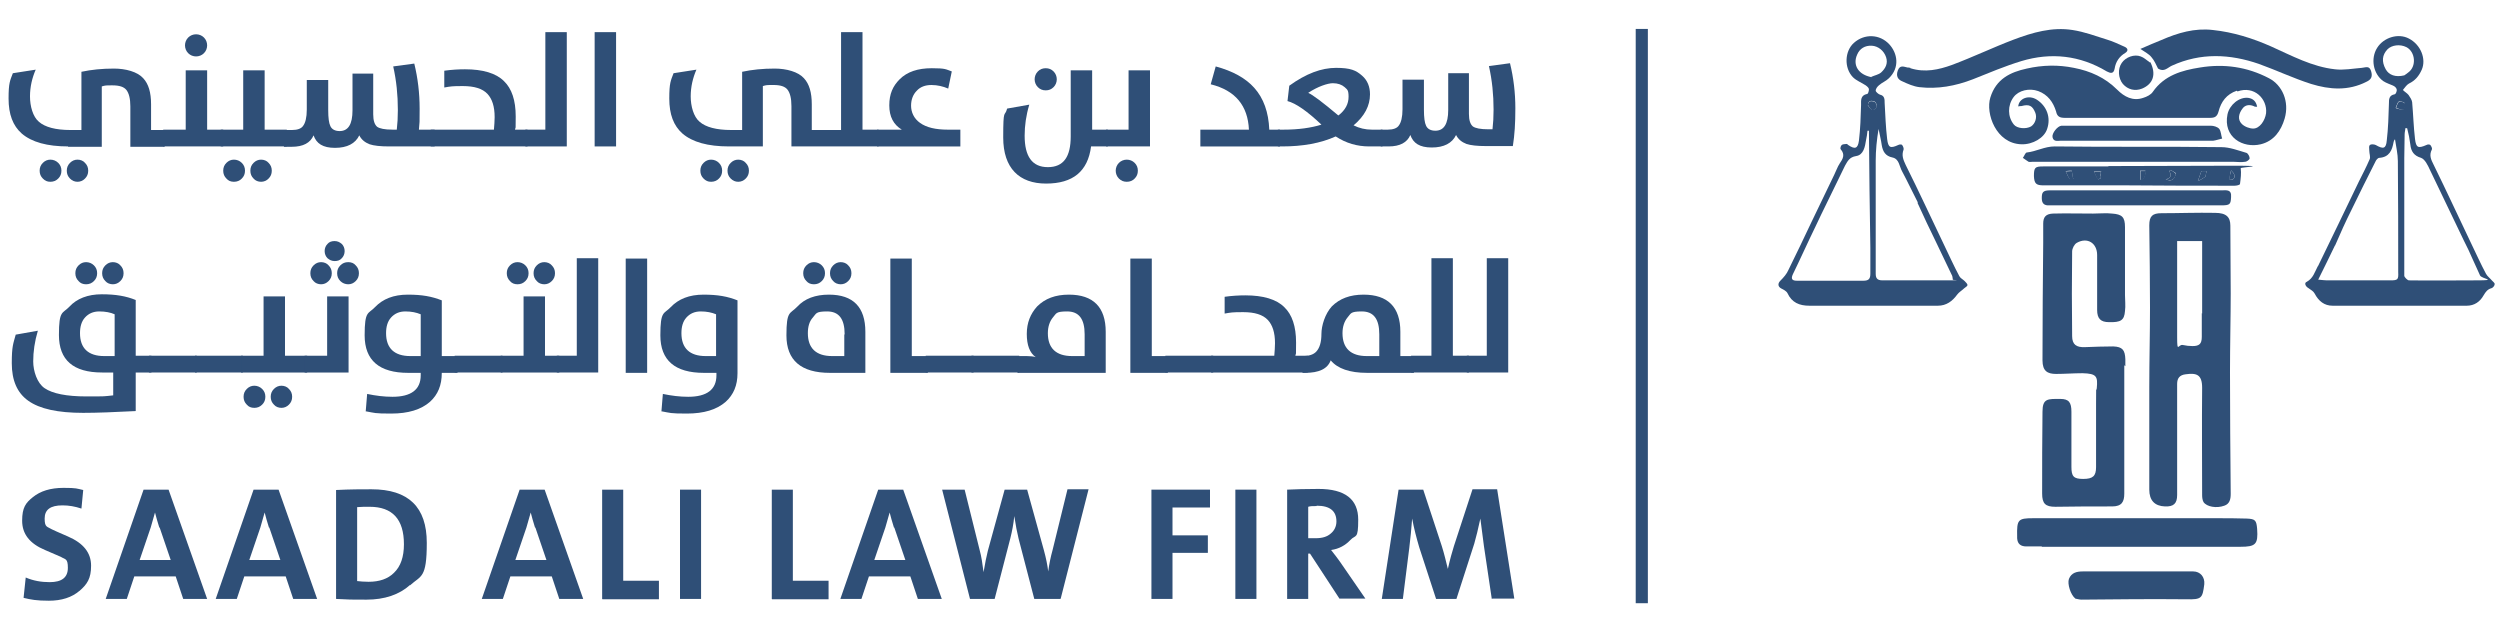 <svg xmlns="http://www.w3.org/2000/svg" id="Layer_1" data-name="Layer 1" viewBox="0 0 700 177"><defs><style>      .cls-1 {        fill: #2f4f77;        stroke-width: 0px;      }    </style></defs><rect class="cls-1" x="458" y="8.1" width="3.4" height="160.8"></rect><path class="cls-1" d="M609.6,115v23.6c0,2.4-1,3.3-3.4,3.2-2.9-.1-4.4-1.7-4.4-4.7v-28.7c0-7.4.2-14.8.2-22.3s-.1-15.3-.2-23c0-2.6.9-3.4,3.4-3.4,5,0,10-.2,15-.1,3.2,0,4.3,1.2,4.3,3.6,0,6.4.1,12.7.1,19s-.2,14.7-.2,22c0,11.4.1,22.7.2,34.1,0,1.5-.3,2.8-1.8,3.3-2.2.8-4.9.3-5.8-1-.3-.5-.4-1.3-.4-1.9,0-10-.1-20.1,0-30.1,0-3.8-1.6-4.2-4.6-3.8-1.7.2-2.4,1.1-2.4,2.7v7.6M616.6,87.8v-20.3h-7v12.6c0,4.7,0,9.4,0,14.2s.3,2,1.6,2.3c.9.2,1.8.3,2.7.3,1.9,0,2.6-.6,2.6-2.6v-6.6Z"></path><path class="cls-1" d="M594.8,102.2v36c0,2.3-.7,3.6-3.4,3.6-5.3,0-10.6,0-15.9.1-2.8,0-3.7-.9-3.7-3.7,0-7.6,0-15.2.1-22.9,0-3.8,1.5-3.6,5-3.6,2.4,0,3.1,1,3.1,3.6v15.4c0,2.7.6,3.4,3.3,3.4s3.6-.8,3.6-3.3c0-5.9,0-11.9,0-17.8s0-2.9.2-4.3c.3-3.3,0-4.1-4-4.2-2.5,0-5,.2-7.4.2s-3.8-.8-3.8-3.8c0-11,.1-22,.2-33,0-1.8,0-3.6,0-5.3,0-1.9.8-2.7,2.7-2.8,3.7-.1,7.5,0,11.3,0,1.8,0,3.6-.2,5.3,0,2.8.2,3.6,1,3.6,3.8v19c0,1.5.2,3,0,4.5-.2,2.6-1.2,3.2-4.5,3.1-2.3,0-3.3-1-3.3-3.4,0-5,0-9.9,0-14.9v-.5c0-3.3-2.7-5.1-5.7-3.4-.7.4-1.3,1.6-1.3,2.4-.1,7.9-.1,15.8,0,23.7,0,2.4,1.2,3.2,3.6,3.1,2.6-.1,5.3-.2,7.9-.2,2.6.1,3.3,1,3.4,3.6v1.9h-.1Z"></path><path class="cls-1" d="M626.3,25.4c-2.9,1-4.4,3.1-5.1,5.8-.4,1.5-1.1,1.8-2.4,1.8h-40.6c-1.4,0-2.2-.3-2.5-1.8-.8-2.6-2.3-4.7-5-5.7-2.5-.9-5.5-.2-6.9,1.7-1.7,2.3-1.7,5.5.1,7.7.9,1.1,3.4,1.3,4.8.5,1.2-.8,1.7-2.5,1.2-3.8-.8-2-1.7-2.5-3.9-1.9-.3,0-.5,0-.9.1.2-2.3,3-3.3,5.2-1.9,2.8,1.8,4,5,2.9,8.2-.8,2.5-4,4.4-7.2,4.3-7.1-.2-10.1-8.6-8.7-13.1,1.6-5.2,5.6-7.1,10.2-8.1,4.4-1,8.8-1.1,13.2-.2,4.6.9,8.7,2.7,12.1,6.1,2,2,4.4,3.3,7.3,2.3,1-.3,2.2-.9,2.7-1.7,3.2-4.6,8.1-6,13.2-6.8,6.7-1.1,13.2-.2,19.3,3,3.7,1.9,5.8,6.5,4.4,11.3-1,3.4-3,6.3-6.7,7.2-5,1.2-10.6-2-9.3-8.4.6-2.7,3.3-4.9,5.8-4.6,1.3.2,2.2.9,2.5,2.5-.4,0-.7,0-1-.2-1.2-.5-2.4-.3-3.1.7-1,1.3-1.5,3-.2,4.3.8.8,2.2,1.3,3.2,1.3,1.8,0,3.3-2.2,3.6-4.3.4-4-3.3-7.8-8-6.1h0Z"></path><path class="cls-1" d="M649,74.6c3.9-8,7.7-15.9,11.5-23.8,1-2,2.1-4.1,3-6.2.3-.6-.1-1.6-.1-2.4s-.2-1.3.2-1.6c.3-.3,1.2-.2,1.6,0,2.1,1.2,2.9,1.1,3.1-1.3.4-3.4.5-6.9.6-10.3,0-1.2,0-2.3,1.6-2.6.3,0,.6-.8.6-1.2,0-.4-.4-.9-.8-1.1-1-.5-2.1-.8-3-1.4-2.8-2-3.6-6.3-1.7-9.3,1.8-2.9,5.9-4.2,8.9-2.6,3.3,1.7,4.9,5.7,3.6,8.7-.8,1.8-1.9,3.1-3.6,3.9-.7.4-1.1,1.1-1.7,1.8.5.5,1.2.9,1.6,1.4.4.6.9,1.3,1,2,.3,3.4.4,6.9.8,10.3.3,2.5.9,2.7,3.2,1.7.3-.2.9-.2,1.1,0,.3.4.6,1,.4,1.3-.8,1.6-.2,2.8.5,4.2,3.6,7.3,7,14.7,10.5,22,1.4,2.9,2.7,5.8,4.2,8.6.4.7,1.1,1.2,1.7,1.9.3.3.8.7.7,1,0,.4-.5,1-.9,1.1-1.1.3-1.6,1-2.2,2-1,1.8-2.6,2.9-4.7,2.9h-37.6c-2.3,0-3.9-1.3-5-3.4-.3-.6-1.1-1.1-1.7-1.5-.9-.5-1.3-1.5-.5-1.8,1.8-1,2.2-2.7,3.1-4.4M653.8,68.7c-1.5,3.1-3,6.2-4.7,9.6,1.2.1,1.8.2,2.4.2h17.8c2.1,0,2.3-.2,2.2-2.3,0-10.3,0-20.8-.1-31.1,0-2-.5-4.1-.8-6.1-.3.3-.3.5-.4.8-.4,2.3-1.2,4.2-4,4.4-.4,0-.9.6-1.1,1.1-2.3,4.5-4.5,9-6.7,13.5-1.6,3.2-3.1,6.5-4.6,10M692.4,72.7c-.8-1.8-1.6-3.6-2.5-5.3-3.2-6.6-6.3-13.2-9.5-19.8-.6-1.3-1.4-3-2.5-3.4-2-.6-2.8-1.8-3-3.7-.2-1.6-.5-3.1-.9-4.6h-.5c0,.5-.2,1.1-.2,1.7,0,2.2-.1,4.4-.1,6.7,0,10.9,0,21.9,0,32.9,0,.4.9,1.3,1.3,1.3,6.3.1,12.6,0,18.9,0s1.4-.4,1-1.4c-.6-1.4-1.3-2.8-2-4.4M673.2,21.1c.4-.3.8-.5,1.1-.8,2.4-1.7,2-5.8-.5-7.1-1.8-.9-4.1-.6-5.3.6-1.5,1.6-1.7,3.4-.5,5.6.9,1.6,2.7,2.3,5.2,1.7M670.9,30.3c.7.2,1.4.5,2,.3.3-.1.5-1.2.4-1.7-.1-.3-1.2-.6-1.6-.5-.4.3-.6,1-.9,1.8h0Z"></path><path class="cls-1" d="M533.9,85.6h-27.3c-2.8,0-4.9-.9-6.1-3.5-.3-.6-1.1-1-1.7-1.3-1-.5-1.1-1.4-.3-2.2.9-.9,1.8-1.9,2.3-3.1,2.2-4.4,4.3-8.9,6.4-13.3,2.1-4.4,4.3-8.9,6.4-13.3.5-1,.9-2.2,1.5-3.1.9-1.3,1.6-2.5.3-4-.2-.2,0-1,.3-1.2.3-.3.9-.2,1.4-.3.1,0,.3.2.4.3,1.9,1.3,2.7,1,3-1.2.4-3.3.5-6.6.6-10,0-1.3-.2-2.7,1.7-3.1.3,0,.5-.9.5-1.3,0-.4-.5-.8-.9-1.1-1.2-.8-2.6-1.3-3.6-2.3-2.5-2.6-2.3-7.3.3-9.6,2.9-2.6,7.2-2.5,9.9.4,2.3,2.5,3,6.5-.1,9.5-.8.8-1.9,1.2-2.7,1.9-.5.4-1,1-1,1.6,0,.3.8,1,1.2,1.1,1.3.3,1.3,1.3,1.3,2.3.2,3.4.3,6.8.7,10.1.3,2.5.9,2.7,3.1,1.7.3-.2,1-.2,1.1,0,.3.4.5,1,.4,1.3-.6,1.6-.1,2.8.6,4.3,3.7,7.4,7.2,15,10.8,22.5,1.4,2.9,2.7,5.8,4.2,8.6.3.6,1,.9,1.5,1.4.3.3.8.8.8,1.1,0,.3-.5.6-.9.9-.6.6-1.5,1.1-2,1.8-1.3,1.8-3,3.1-5.4,3.1h-8.7M523.7,69.4c-.2-10.9-.3-21.9-.4-32.8h-.4c-.1.9-.2,1.8-.4,2.6-.3,1.9-.7,4.2-2.8,4.5-1.9.3-2.4,1.5-3.1,2.7-.6,1.2-1.2,2.5-1.8,3.7-2.1,4.4-4.3,8.7-6.4,13.2-2.2,4.5-4.2,9-6.4,13.5-.6,1.3-.2,1.8,1.1,1.8h18.7c1.5,0,1.9-.6,1.9-2v-7.1M537,56.7c-1.5-2.9-2.9-5.9-4.4-8.7-.8-1.4-.8-3.5-2.7-3.9-2-.4-2.7-1.7-3-3.4-.2-1.5-.6-3-.9-4.6-.5,3-.8,6-.8,8.9v31.6c0,1.3.4,1.9,1.9,1.9,5.9,0,11.9,0,17.8,0s1.2-.1,1.9-.2c-.1-.6-.1-1-.3-1.3-1.5-3.1-3-6.3-4.5-9.4-1.7-3.5-3.4-7-5.1-10.8M524,21.5c.9-.4,2-.6,2.7-1.2,1.2-1.1,2-2.5,1.4-4.3-.6-1.8-2.2-3.1-4-3.2-1.9-.1-3.4.8-4.1,2.5-1.3,2.9.3,5.6,4,6.3M523,29.5c.4.5.8,1.1,1.3,1.3.3.1,1.1-.6,1.2-1s-.3-1.3-.7-1.4c-.6-.2-1.7-.5-1.8,1.1Z"></path><path class="cls-1" d="M571.7,153h-4.3c-1.5,0-2.5-.6-2.6-2.3v-.5c-.1-4.7.2-5.1,4.5-5.1h51.2c2.9,0,5.8,0,8.6.1,2.4.1,2.7.5,2.9,2.9.3,4.3-.4,5-4.7,5-12.1,0-24.2,0-36.3,0h-19.3Z"></path><path class="cls-1" d="M534.9,19.1c4.1,1.3,8,.4,11.6-.9,5.9-2.2,11.5-4.9,17.3-7.1,5.3-2,10.8-3.6,16.5-2.7,3.3.5,6.5,1.7,9.7,2.7,1.7.5,3.3,1.3,4.9,2,.9.4,1.1,1.1.2,1.7-1.7,1-2.7,2.5-3,4.4-.3,1.6-1.2,1.3-2.2.8-7.5-4.5-15.6-5.4-23.9-2.9-4.6,1.4-9.1,3.3-13.6,5.1-4.9,1.9-9.9,2.8-15,2.2-1.6-.2-3.2-.9-4.7-1.6-1.3-.5-1.9-1.5-1.3-3.1.6-1.6,1.7-1,2.7-.8.2,0,.4,0,.8.1h0Z"></path><path class="cls-1" d="M604.3,19.3c-.6-1.2-1.1-2.4-1.9-3.3-.7-.9-1.8-1.4-3.1-2.3,2.2-1,4-1.7,5.9-2.5,4.6-2,9.3-3.4,14.4-2.8,5.7.6,11.1,2.3,16.3,4.6,5.8,2.6,11.5,5.7,17.9,6.4,2.4.3,5-.2,7.5-.4,1.1-.1,2.1-.7,2.6.9.5,1.6,0,2.4-1.3,3-5.1,2.6-10.3,2.2-15.5.6-5-1.6-9.6-3.8-14.6-5.6-8.1-2.8-16.3-3.2-24.4.5-1.1.5-2.2,1.9-3.8.8h0Z"></path><path class="cls-1" d="M590.4,46.5c11.6,0,23.1-.1,34.6-.1s2.3.4,2.4.7c.2,1.4,0,2.9-.2,4.4,0,.3-1,.5-1.5.5-9.9,0-19.8,0-29.8-.1h-23.7c-2.1,0-2.6-.5-2.7-2.6,0-2.4.3-2.7,2.6-2.7h18.2M609.3,48.5c-.5-.3-1-.6-1.5-.9-.1.1-.3.2-.4.3.7,1.2.5,2-1,2.3,1.8.8,2.4-.1,2.9-1.7M579.5,50.1h1c-.2-.8-.3-1.5-.4-2.3-.5,0-.9,0-1.7.1.3.8.6,1.4,1.1,2.2M617.5,49.4c.1-.5.2-1,.4-1.5h-1.5c-.3.9-.6,1.6-1,2.8.9-.4,1.5-.8,2.2-1.3M600.7,47.8h-1.5v2.6c1.4-.3,1.5-1.5,1.5-2.6M587.5,50.2c1.8-.4-.2-1.6.9-2.3h-2.1c.4.8.6,1.5,1.2,2.3M624.3,50.3c1.1.2,1.5-.5,1.3-1.3,0-.5-.6-.9-.9-1.3-.3,1.1-.4,1.8-.4,2.7h0Z"></path><path class="cls-1" d="M581.1,167.6c-1.3-1-2.3-4.1-1.8-5.5.7-1.8,2.3-2.1,3.9-2.1h30.9c2,0,3.3,1.6,3.1,3.6-.5,3.9-.7,4.3-5,4.2-9.8-.1-19.6,0-29.4.1-.6,0-1.1-.2-1.8-.3Z"></path><path class="cls-1" d="M590,45.3h-20.8c-.4,0-.9.1-1.2,0-.5-.3-1-.7-1.6-1.1.4-.5.7-1.5,1.1-1.5,2.7-.3,5-1.7,7.8-1.7,15.6.2,31.2,0,46.7.2,2.3,0,4.6.9,7,1.6.4.1.9,1,.9,1.5,0,.4-.8,1-1.3,1-1.1.2-2.2,0-3.3,0h-35.5,0Z"></path><path class="cls-1" d="M575.8,57.5h-1.9c-1.5.1-2.2-.5-2.2-2s.2-2.2,2.2-2.2h48.1c1.3,0,2.9-.4,2.7,1.9-.1,2-.3,2.3-2.7,2.3h-46.2,0Z"></path><path class="cls-1" d="M607,39.4h-29.9c-.9,0-2.1.4-2.4-1-.2-1.1,1.4-3.1,2.5-3.2h41.8c.8,0,1.9.3,2.4.9.5.7.5,1.8.8,2.7-.9.2-1.7.5-2.5.6-4.2,0-8.3,0-12.6,0h0Z"></path><path class="cls-1" d="M602.1,17.4c1.7,3.4.8,6.1-2.3,7.4-2,.8-4,.3-5.4-1.3-1.3-1.6-1.5-4.2-.3-5.9,1.1-1.6,3.5-2.5,5.3-1.8.9.3,1.7,1.1,2.6,1.7h0Z"></path><path class="cls-1" d="M670.9,30.2c.3-.7.4-1.5.9-1.7.3-.2,1.5.2,1.6.5.2.5,0,1.7-.4,1.7-.6.2-1.3-.2-2-.5Z"></path><path class="cls-1" d="M523,29.4c.2-1.4,1.2-1.1,1.8-.9.4.1.8,1,.7,1.4-.1.4-1,1.1-1.2,1-.5-.2-.9-.9-1.3-1.5Z"></path><path class="cls-1" d="M609.3,48.6c-.4,1.5-1,2.3-2.9,1.6,1.5-.3,1.7-1.1,1-2.3.1-.1.3-.2.4-.3.5.3,1,.6,1.5,1.1h0Z"></path><path class="cls-1" d="M579.4,50c-.4-.6-.6-1.2-1-2,.7,0,1.2-.1,1.7-.1.2.8.3,1.5.4,2.3-.3,0-.6,0-1.1,0h0Z"></path><path class="cls-1" d="M617.5,49.5c-.6.4-1.2.8-2.1,1.2.4-1.2.7-1.9,1-2.8h1.5c-.1.5-.3,1-.4,1.6h0Z"></path><path class="cls-1" d="M600.9,47.9c-.2,1.1-.2,2.3-1.6,2.6v-2.6c.5,0,1,0,1.6,0Z"></path><path class="cls-1" d="M587.3,50.2c-.4-.7-.7-1.4-1-2.2h2.1c-1.1.6.9,1.9-1,2.2h0Z"></path><path class="cls-1" d="M624.2,50.3c0-.8.3-1.5.5-2.6.4.5.9.9.9,1.3.2.9-.3,1.5-1.5,1.3Z"></path><g><path class="cls-1" d="M19.1,41c-5.9,0-10.2-1.2-13-3.6-2.5-2.2-3.7-5.4-3.7-9.8s.4-5,1.2-7.1l6.4-1c-1,2.3-1.6,4.8-1.6,7.5s.8,5.7,2.5,7.1c1.7,1.5,4.7,2.3,8.8,2.3h3.1v-16.3c2.8-.6,5.8-.9,9.1-.9s6.6.9,8.2,2.7c1.5,1.6,2.2,4,2.2,7.3v7.2h3.8v4.7h-9.6v-11.3c0-2.2-.4-3.7-1.1-4.6-.7-.9-2-1.3-3.9-1.3s-2,0-3,.3v16.9h-9.5ZM16.3,50c-.6.6-1.3.9-2.2.9s-1.5-.3-2.1-.9c-.6-.6-.9-1.3-.9-2.2s.3-1.6.9-2.2c.6-.6,1.3-.9,2.1-.9s1.6.3,2.2.9c.6.6.9,1.3.9,2.2s-.3,1.6-.9,2.2ZM23.8,50c-.6.6-1.3.9-2.1.9s-1.5-.3-2.1-.9c-.6-.6-.9-1.3-.9-2.2s.3-1.6.9-2.2c.6-.6,1.3-.9,2.1-.9s1.6.3,2.1.9c.6.6.9,1.3.9,2.2s-.3,1.6-.9,2.2Z"></path><path class="cls-1" d="M45.6,36.3h6.4v-16.6h6v16.6h4.5v4.7h-16.8v-4.7ZM52.7,14.9c-.6-.6-.9-1.4-.9-2.2s.3-1.6.9-2.2c.6-.6,1.4-.9,2.2-.9s1.6.3,2.2.9c.6.6.9,1.4.9,2.2s-.3,1.6-.9,2.2c-.6.6-1.4.9-2.2.9s-1.6-.3-2.2-.9Z"></path><path class="cls-1" d="M61.7,36.3h6.4v-16.6h6v16.6h6.2v4.7h-18.5v-4.7ZM67.7,50c-.6.6-1.3.9-2.2.9s-1.6-.3-2.1-.9c-.6-.6-.9-1.3-.9-2.2s.3-1.6.9-2.2c.6-.6,1.3-.9,2.1-.9s1.6.3,2.2.9c.6.6.9,1.3.9,2.2s-.3,1.6-.9,2.2ZM75.2,50c-.6.6-1.3.9-2.1.9s-1.6-.3-2.1-.9c-.6-.6-.9-1.3-.9-2.2s.3-1.6.9-2.2c.6-.6,1.3-.9,2.1-.9s1.6.3,2.1.9c.6.6.9,1.3.9,2.2s-.3,1.6-.9,2.2Z"></path><path class="cls-1" d="M109,41c-2.5,0-4.3-.2-5.5-.6-1.3-.5-2.3-1.3-2.9-2.5-1.1,2.3-3.4,3.5-6.8,3.5s-5.2-1.2-6-3.5c-.9,2.1-2.9,3.2-6.1,3.2h-2.2v-4.7h2.3c1.5,0,2.6-.4,3.1-1.2.6-.8,1-2.3,1-4.5v-8.3h6v8.4c0,2.2.2,3.7.6,4.5.4.9,1.3,1.4,2.6,1.4,2.4,0,3.6-1.9,3.6-5.8v-10.3h5.8v11.4c0,1.8.4,2.9,1.1,3.5.7.5,2.1.8,4.3.8h1.2c.2-1.7.3-3.5.3-5.5,0-4.2-.4-8.2-1.3-12.2l5.9-.8c1,4.1,1.5,8.3,1.5,12.6s0,3.6-.2,5.9h4.4v4.7h-12.4Z"></path><path class="cls-1" d="M120.7,36.3h17.6c.1-1.2.2-2.4.2-3.5,0-3-.7-5.1-2-6.5-1.4-1.5-3.7-2.2-6.9-2.2s-3.4.1-5.2.4v-4.7c2.1-.3,4.1-.4,5.8-.4,5,0,8.7,1.1,10.9,3.3,2.2,2.1,3.3,5.4,3.3,9.9s0,2.5-.2,3.7h3.5v4.7h-27.1v-4.7Z"></path><path class="cls-1" d="M147.1,36.3h5.6V9h6v32h-11.6v-4.7Z"></path><path class="cls-1" d="M166.5,9h6v32h-6V9Z"></path><path class="cls-1" d="M221.6,41v-11.3c0-2.2-.4-3.7-1.1-4.6-.7-.9-2-1.3-3.9-1.3s-2,0-3,.3v16.9h-9.5c-5.9,0-10.2-1.2-13-3.6-2.5-2.2-3.7-5.4-3.7-9.8s.4-5,1.2-7.1l6.4-1c-1,2.3-1.6,4.8-1.6,7.5s.8,5.7,2.5,7.1c1.7,1.5,4.7,2.3,8.8,2.3h3.1v-16.3c2.8-.6,5.8-.9,9.1-.9s6.6.9,8.2,2.7c1.5,1.6,2.2,4,2.2,7.3v7.2h8.2V9h6v27.3h4.5v4.7h-24.5ZM201.3,50c-.6.6-1.3.9-2.2.9s-1.5-.3-2.1-.9c-.6-.6-.9-1.3-.9-2.2s.3-1.6.9-2.2c.6-.6,1.3-.9,2.1-.9s1.6.3,2.2.9c.6.6.9,1.3.9,2.2s-.3,1.6-.9,2.2ZM208.8,50c-.6.6-1.3.9-2.1.9s-1.5-.3-2.1-.9c-.6-.6-.9-1.3-.9-2.2s.3-1.6.9-2.2c.6-.6,1.3-.9,2.1-.9s1.6.3,2.1.9c.6.6.9,1.3.9,2.2s-.3,1.6-.9,2.2Z"></path><path class="cls-1" d="M245.6,36.3h6.9c-2.3-1.4-3.5-3.6-3.5-6.8s1-5.4,2.9-7.3c2.1-2.1,5.1-3.1,9-3.1s3.9.3,5.6.9l-1,4.8c-1.4-.6-3-1-4.7-1s-3.1.5-4.1,1.6c-1,1-1.6,2.4-1.6,4.2s.8,3.6,2.5,4.8c1.8,1.3,4.4,1.9,7.8,1.9h3.5v4.7h-23.3v-4.7Z"></path><path class="cls-1" d="M305.7,36.3h4.5v4.7h-4.7c-.9,7-5.1,10.4-12.6,10.4s-12-4.3-12-12.9.4-5.5,1.1-8.1l6.2-1.1c-.9,3-1.3,5.9-1.3,8.7,0,5.8,2.1,8.8,6.5,8.8s6.4-2.9,6.4-8.6v-18.5h6v16.6ZM290.6,24.4c-.6-.6-.9-1.4-.9-2.2s.3-1.6.9-2.2c.6-.6,1.3-.9,2.2-.9s1.6.3,2.2.9c.6.6.9,1.4.9,2.2s-.3,1.6-.9,2.2c-.6.6-1.3.9-2.2.9s-1.6-.3-2.2-.9Z"></path><path class="cls-1" d="M309.6,36.3h6.4v-16.6h6v21.3h-12.3v-4.7ZM313.3,50c-.6-.6-.9-1.4-.9-2.2s.3-1.6.9-2.2c.6-.6,1.4-.9,2.2-.9s1.6.3,2.2.9c.6.6.9,1.3.9,2.2s-.3,1.6-.9,2.2c-.6.6-1.3.9-2.2.9s-1.6-.3-2.2-.9Z"></path><path class="cls-1" d="M336.2,36.3h13.5c-.3-6.7-3.8-11-10.7-12.7l1.4-5c4.8,1.3,8.4,3.3,10.8,6,2.6,2.9,4,6.8,4.2,11.7h3v4.7h-22.3v-4.7Z"></path><path class="cls-1" d="M357.8,36.3h1.6c4.2,0,7.7-.5,10.6-1.4-4-3.8-7.2-6-9.5-6.6l.5-4.3c4.7-3.4,9-5,13.1-5s5.6.7,7.3,2.2c1.5,1.3,2.2,3.1,2.2,5.2,0,3.2-1.5,6.1-4.6,8.7,1.6.8,3.3,1.2,5.1,1.2h3v4.7h-3.7c-3.4,0-6.5-.9-9.4-2.8-4.2,1.9-9.2,2.8-15,2.8h-1.2v-4.7ZM374.8,32.3c1.9-1.5,2.8-3.2,2.8-5.2s-.4-2-1.1-2.7c-.8-.7-1.9-1.1-3.3-1.1s-4.2.9-6.9,2.7c1.2.5,4,2.6,8.4,6.3Z"></path><path class="cls-1" d="M386.3,36.3h2.3c1.5,0,2.6-.4,3.1-1.2.6-.8,1-2.3,1-4.5v-8.3h6v8.4c0,2.2.2,3.7.6,4.5.4.9,1.3,1.4,2.6,1.4,2.4,0,3.6-1.9,3.6-5.8v-10.3h5.8v11.4c0,1.8.4,2.9,1.1,3.5.7.5,2.1.8,4.3.8h1.2c.2-1.7.3-3.5.3-5.5,0-4.2-.4-8.2-1.3-12.2l5.9-.8c1,4.1,1.5,8.3,1.5,12.6s-.2,7.4-.7,10.6h-7.5c-2.5,0-4.3-.2-5.5-.6-1.3-.5-2.3-1.3-2.9-2.5-1.1,2.3-3.4,3.5-6.8,3.5s-5.2-1.2-6-3.5c-.9,2.1-2.9,3.2-6.1,3.2h-2.2v-4.7Z"></path><path class="cls-1" d="M38,99.6h4.4v4.7h-4.4v10.8c-5.9.3-10.8.5-14.7.5-7.1,0-12.2-1.1-15.4-3.4-3.1-2.2-4.6-5.7-4.6-10.5s.4-5.4,1.1-8l6.2-1.1c-.9,3-1.3,5.9-1.3,8.6s1.1,6.1,3.2,7.5c2.2,1.5,6.1,2.3,11.7,2.3s4.7,0,7.5-.3v-6.4h-3.1c-8.1,0-12.1-3.5-12.1-10.5s1-5.9,2.9-7.9c2.1-2.3,5.2-3.5,9.1-3.5s6.8.5,9.5,1.6v15.6ZM22,78.7c-.6-.6-.9-1.3-.9-2.2s.3-1.6.9-2.2c.6-.6,1.3-.9,2.1-.9s1.6.3,2.2.9c.6.6.9,1.3.9,2.2s-.3,1.6-.9,2.2c-.6.6-1.3.9-2.2.9s-1.6-.3-2.1-.9ZM32.1,88c-1.1-.5-2.6-.8-4.3-.8s-3,.6-4,1.7c-1,1.1-1.4,2.6-1.4,4.4,0,4.2,2.3,6.4,6.8,6.4h2.9v-11.7ZM29.5,78.7c-.6-.6-.9-1.3-.9-2.2s.3-1.6.9-2.2c.6-.6,1.3-.9,2.1-.9s1.6.3,2.1.9c.6.6.9,1.3.9,2.2s-.3,1.6-.9,2.2c-.6.6-1.3.9-2.1.9s-1.6-.3-2.1-.9Z"></path><path class="cls-1" d="M41.7,99.6h13.4v4.7h-13.4v-4.7Z"></path><path class="cls-1" d="M54.6,99.6h13.4v4.7h-13.4v-4.7Z"></path><path class="cls-1" d="M67.4,99.6h6.4v-16.6h6v16.6h6.2v4.7h-18.5v-4.7ZM73.4,113.3c-.6.6-1.3.9-2.2.9s-1.6-.3-2.1-.9c-.6-.6-.9-1.3-.9-2.2s.3-1.6.9-2.2c.6-.6,1.3-.9,2.1-.9s1.6.3,2.2.9c.6.6.9,1.3.9,2.2s-.3,1.6-.9,2.2ZM80.9,113.3c-.6.6-1.3.9-2.1.9s-1.6-.3-2.1-.9c-.6-.6-.9-1.3-.9-2.2s.3-1.6.9-2.2c.6-.6,1.3-.9,2.1-.9s1.6.3,2.1.9c.6.6.9,1.3.9,2.2s-.3,1.6-.9,2.2Z"></path><path class="cls-1" d="M85.2,99.6h6.4v-16.6h6v21.3h-12.3v-4.7ZM87.8,78.7c-.6-.6-.9-1.3-.9-2.2s.3-1.6.9-2.2c.6-.6,1.3-.9,2.1-.9s1.6.3,2.1.9c.6.6.9,1.3.9,2.2s-.3,1.6-.9,2.2c-.6.6-1.3.9-2.1.9s-1.6-.3-2.1-.9ZM91.7,72.3c-.5-.5-.8-1.2-.8-2s.3-1.5.8-2c.5-.6,1.2-.8,2-.8s1.4.3,2,.8c.5.5.8,1.2.8,2s-.3,1.5-.8,2c-.5.6-1.2.8-2,.8s-1.4-.3-2-.8ZM95.3,78.7c-.6-.6-.9-1.3-.9-2.2s.3-1.6.9-2.2c.6-.6,1.3-.9,2.2-.9s1.6.3,2.1.9c.6.6.9,1.3.9,2.2s-.3,1.6-.9,2.2c-.6.6-1.3.9-2.1.9s-1.6-.3-2.2-.9Z"></path><path class="cls-1" d="M102.4,115.2l.4-4.9c2.4.5,4.7.8,7.1.8,5.2,0,7.9-2,7.9-6v-.7h-3.5c-8.1,0-12.2-3.5-12.2-10.5s1-5.9,2.9-7.9c2.2-2.3,5.2-3.5,9.2-3.5s6.7.5,9.5,1.6v15.6h4.4v4.7h-4.4c0,3.5-1.1,6.1-3.3,8.1-2.5,2.2-6.1,3.3-10.9,3.3s-4.6-.2-6.9-.6ZM117.8,88c-1.2-.5-2.6-.8-4.3-.8s-3,.6-4,1.7c-1,1.1-1.4,2.6-1.4,4.4,0,4.2,2.3,6.4,6.8,6.4h2.9v-11.7Z"></path><path class="cls-1" d="M127.3,99.6h13.4v4.7h-13.4v-4.7Z"></path><path class="cls-1" d="M140.2,99.6h6.4v-16.6h6v16.6h4v4.7h-16.4v-4.7ZM142.8,78.7c-.6-.6-.9-1.3-.9-2.2s.3-1.6.9-2.2c.6-.6,1.3-.9,2.1-.9s1.6.3,2.2.9c.6.6.9,1.3.9,2.2s-.3,1.6-.9,2.2c-.6.6-1.3.9-2.2.9s-1.6-.3-2.1-.9ZM150.3,78.7c-.6-.6-.9-1.3-.9-2.2s.3-1.6.9-2.2c.6-.6,1.3-.9,2.1-.9s1.6.3,2.1.9c.6.6.9,1.3.9,2.2s-.3,1.6-.9,2.2c-.6.6-1.3.9-2.1.9s-1.6-.3-2.1-.9Z"></path><path class="cls-1" d="M155.9,99.6h5.6v-27.3h6v32h-11.6v-4.7Z"></path><path class="cls-1" d="M175.2,72.4h6v32h-6v-32Z"></path><path class="cls-1" d="M185.2,115.2l.4-4.9c2.4.5,4.7.8,7.1.8,5.2,0,7.9-2,7.9-6v-.7h-3.5c-8.1,0-12.2-3.5-12.2-10.5s1-5.9,2.9-7.9c2.2-2.3,5.2-3.5,9.2-3.5s6.7.5,9.5,1.6v20.4c0,3.4-1.1,6-3.3,8-2.5,2.2-6.1,3.3-10.9,3.3s-4.6-.2-6.9-.6ZM200.5,88c-1.2-.5-2.6-.8-4.3-.8s-3,.6-4,1.7c-1,1.1-1.4,2.6-1.4,4.4,0,4.2,2.3,6.4,6.8,6.4h2.9v-11.7Z"></path><path class="cls-1" d="M232.4,104.4c-8.1,0-12.2-3.5-12.2-10.5s1-5.9,3-8c2.1-2.3,5.1-3.4,8.9-3.4,6.8,0,10.2,3.5,10.2,10.4v11.5h-9.9ZM225.8,78.7c-.6-.6-.9-1.3-.9-2.2s.3-1.6.9-2.2c.6-.6,1.3-.9,2.1-.9s1.6.3,2.2.9c.6.6.9,1.3.9,2.2s-.3,1.6-.9,2.2c-.6.6-1.3.9-2.2.9s-1.6-.3-2.1-.9ZM236.5,93.6c0-4.3-1.6-6.4-4.9-6.4s-3,.6-4,1.7c-1,1.1-1.4,2.6-1.4,4.4,0,4.2,2.3,6.4,6.8,6.4h3.4v-6ZM233.3,78.7c-.6-.6-.9-1.3-.9-2.2s.3-1.6.9-2.2c.6-.6,1.3-.9,2.1-.9s1.6.3,2.1.9c.6.6.9,1.3.9,2.2s-.3,1.6-.9,2.2-1.3.9-2.1.9-1.6-.3-2.1-.9Z"></path><path class="cls-1" d="M249.3,72.4h6v27.3h4.5v4.7h-10.5v-32Z"></path><path class="cls-1" d="M259.2,99.6h13.4v4.7h-13.4v-4.7Z"></path><path class="cls-1" d="M272,99.6h13.4v4.7h-13.4v-4.7Z"></path><path class="cls-1" d="M284.9,104.4v-4.7h2.6c1,0,1.9.1,2.5.3-1.7-1.2-2.5-3.4-2.5-6.5s1-5.6,2.9-7.7c2.2-2.2,5.1-3.3,8.9-3.3,6.8,0,10.3,3.5,10.3,10.4v11.5h-24.6ZM303.7,93.6c0-4.3-1.6-6.4-4.9-6.4s-3,.6-4,1.7c-.9,1.1-1.4,2.6-1.4,4.4,0,4.2,2.3,6.4,6.8,6.4h3.5v-6Z"></path><path class="cls-1" d="M316.5,72.4h6v27.3h4.5v4.7h-10.5v-32Z"></path><path class="cls-1" d="M326.3,99.6h13.4v4.7h-13.4v-4.7Z"></path><path class="cls-1" d="M339.2,99.6h17.6c.1-1.2.2-2.4.2-3.5,0-3-.7-5.1-2-6.5-1.4-1.5-3.7-2.2-6.9-2.2s-3.4.1-5.2.4v-4.7c2.1-.3,4.1-.4,5.8-.4,5,0,8.7,1.1,10.9,3.3,2.2,2.1,3.3,5.4,3.3,9.9s0,2.5-.2,3.7h3.5v4.7h-27.1v-4.7Z"></path><path class="cls-1" d="M382.8,104.4c-4.9,0-8.3-1.2-10.2-3.5-.9,2.4-3.3,3.5-7.2,3.5h-.7v-4.7c1.8,0,3.1-.4,3.9-1.3.9-1,1.4-2.6,1.4-4.9s1-5.6,2.9-7.7c2.2-2.2,5.1-3.3,8.9-3.3,6.8,0,10.3,3.5,10.3,10.4v6.8h3.8v4.7h-13.1ZM386.2,93.6c0-4.3-1.6-6.4-4.9-6.4s-3,.6-4,1.7c-.9,1.1-1.4,2.6-1.4,4.4,0,4.2,2.3,6.4,6.8,6.4h3.5v-6Z"></path><path class="cls-1" d="M395.2,99.6h5.6v-27.3h6v27.3h4.5v4.7h-16.2v-4.7Z"></path><path class="cls-1" d="M410.7,99.6h5.6v-27.3h6v32h-11.6v-4.7Z"></path><path class="cls-1" d="M22.3,165.4c-2.2,1.9-5.1,2.8-8.6,2.8s-5-.3-7.1-.8l.6-5.7c2.1.9,4.3,1.3,6.7,1.3,3.4,0,5.1-1.3,5.1-4s-.7-2.3-2-3.1c-.4-.2-1.8-.8-4.4-1.9-4.3-1.8-6.4-4.5-6.4-8.2s1-5,3-6.6c2.1-1.7,4.9-2.6,8.6-2.6s3.7.2,5.5.6l-.5,5.2c-1.8-.6-3.5-.9-5.3-.9-3.4,0-5,1.2-5,3.7s.7,2.2,2,3c.3.2,1.8.8,4.5,2,4.4,1.9,6.5,4.6,6.5,8.2s-1.1,5.2-3.3,7.1Z"></path><path class="cls-1" d="M51.3,167.7l-2.1-6.3h-11.6l-2.1,6.3h-5.9l10.6-30.6h7l10.8,30.6h-6.5ZM44.6,147.7c-.5-1.6-.9-3-1.2-4.2h0c-.5,1.8-.9,3.2-1.2,4.2l-3.1,9.1h8.7l-3.1-9.1Z"></path><path class="cls-1" d="M82.1,167.7l-2.1-6.3h-11.6l-2.1,6.3h-5.9l10.6-30.6h7l10.8,30.6h-6.5ZM75.3,147.7c-.5-1.6-.9-3-1.2-4.2h0c-.5,1.8-.9,3.2-1.2,4.2l-3.1,9.1h8.7l-3.1-9.1Z"></path><path class="cls-1" d="M114.8,163.8c-3,2.7-7.1,4.1-12.2,4.1s-4.2,0-8.5-.2v-30.5c4-.2,7.3-.2,9.9-.2,10.4,0,15.5,5,15.5,15s-1.6,9.1-4.7,11.9ZM103.6,141.9c-1.4,0-2.6,0-3.6.1v20.7c.9.1,2,.2,3.2.2,3,0,5.4-.8,7.1-2.5,1.9-1.8,2.8-4.5,2.8-8,0-7-3.2-10.5-9.6-10.5Z"></path><path class="cls-1" d="M156.6,167.7l-2.1-6.3h-11.6l-2.1,6.3h-5.9l10.6-30.6h7l10.8,30.6h-6.5ZM149.8,147.7c-.5-1.6-.9-3-1.2-4.2h0c-.5,1.8-.9,3.2-1.2,4.2l-3.1,9.1h8.7l-3.1-9.1Z"></path><path class="cls-1" d="M168.6,167.7v-30.6h5.9v25.5h10v5.2h-15.8Z"></path><path class="cls-1" d="M190.4,167.7v-30.6h5.9v30.6h-5.9Z"></path><path class="cls-1" d="M216.1,167.7v-30.6h5.9v25.5h10v5.2h-15.8Z"></path><path class="cls-1" d="M257,167.7l-2.1-6.3h-11.6l-2.1,6.3h-5.9l10.6-30.6h7l10.8,30.6h-6.5ZM250.3,147.7c-.5-1.6-.9-3-1.2-4.2h0c-.5,1.8-.9,3.2-1.2,4.2l-3.1,9.1h8.7l-3.1-9.1Z"></path><path class="cls-1" d="M296.9,167.7h-7.3l-4.4-16.9c-.4-1.6-.8-3.7-1.2-6.3h0c-.2,2.1-.6,4.2-1.1,6.2l-4.4,17h-6.9l-7.8-30.6h6.3l4.2,16.9c.5,1.8.8,3.9,1.1,6.2h0c.4-2.4.8-4.4,1.2-6l4.7-17.1h6.3l4.7,17c.6,2.2,1,4.2,1.2,5.9h0c.3-2.2.7-4.1,1.2-5.9l4.2-17.1h5.9l-7.8,30.6Z"></path><path class="cls-1" d="M328.3,142.1v7.8h9.9v4.9h-9.9v12.9h-5.9v-30.6h16.4v5h-10.5Z"></path><path class="cls-1" d="M345.9,167.7v-30.6h5.9v30.6h-5.9Z"></path><path class="cls-1" d="M375.1,167.7l-8.3-12.7h-.5v12.7h-5.9v-30.6c2.1-.1,5.1-.2,8.8-.2,7.4,0,11.1,2.9,11.1,8.6s-.7,4.1-2.2,5.7c-1.4,1.5-3.2,2.5-5.4,2.8,1.2,1.5,2,2.6,2.5,3.3l7.1,10.3h-7.3ZM368.6,141.7c-1,0-1.7,0-2.3.2v8.8c.5,0,1.3,0,2.1,0,1.8,0,3.2-.4,4.2-1.3,1-.8,1.6-2,1.6-3.4,0-2.9-1.8-4.4-5.5-4.4Z"></path><path class="cls-1" d="M417.7,167.7l-2.2-14.8c-.3-2.2-.6-4.8-1-7.7h0c-.6,2.9-1.2,5.2-1.7,7l-5,15.5h-5.7l-4.7-14.4c-.8-2.7-1.5-5.4-2-8.1h0c-.2,2.9-.5,5.6-.8,8.2l-1.8,14.3h-5.9l4.7-30.6h6.9l5.2,15.8c.7,2.2,1.2,4.4,1.7,6.4h0c.6-2.7,1.2-4.8,1.7-6.4l5.2-15.9h6.9l4.8,30.6h-6.1Z"></path></g></svg>